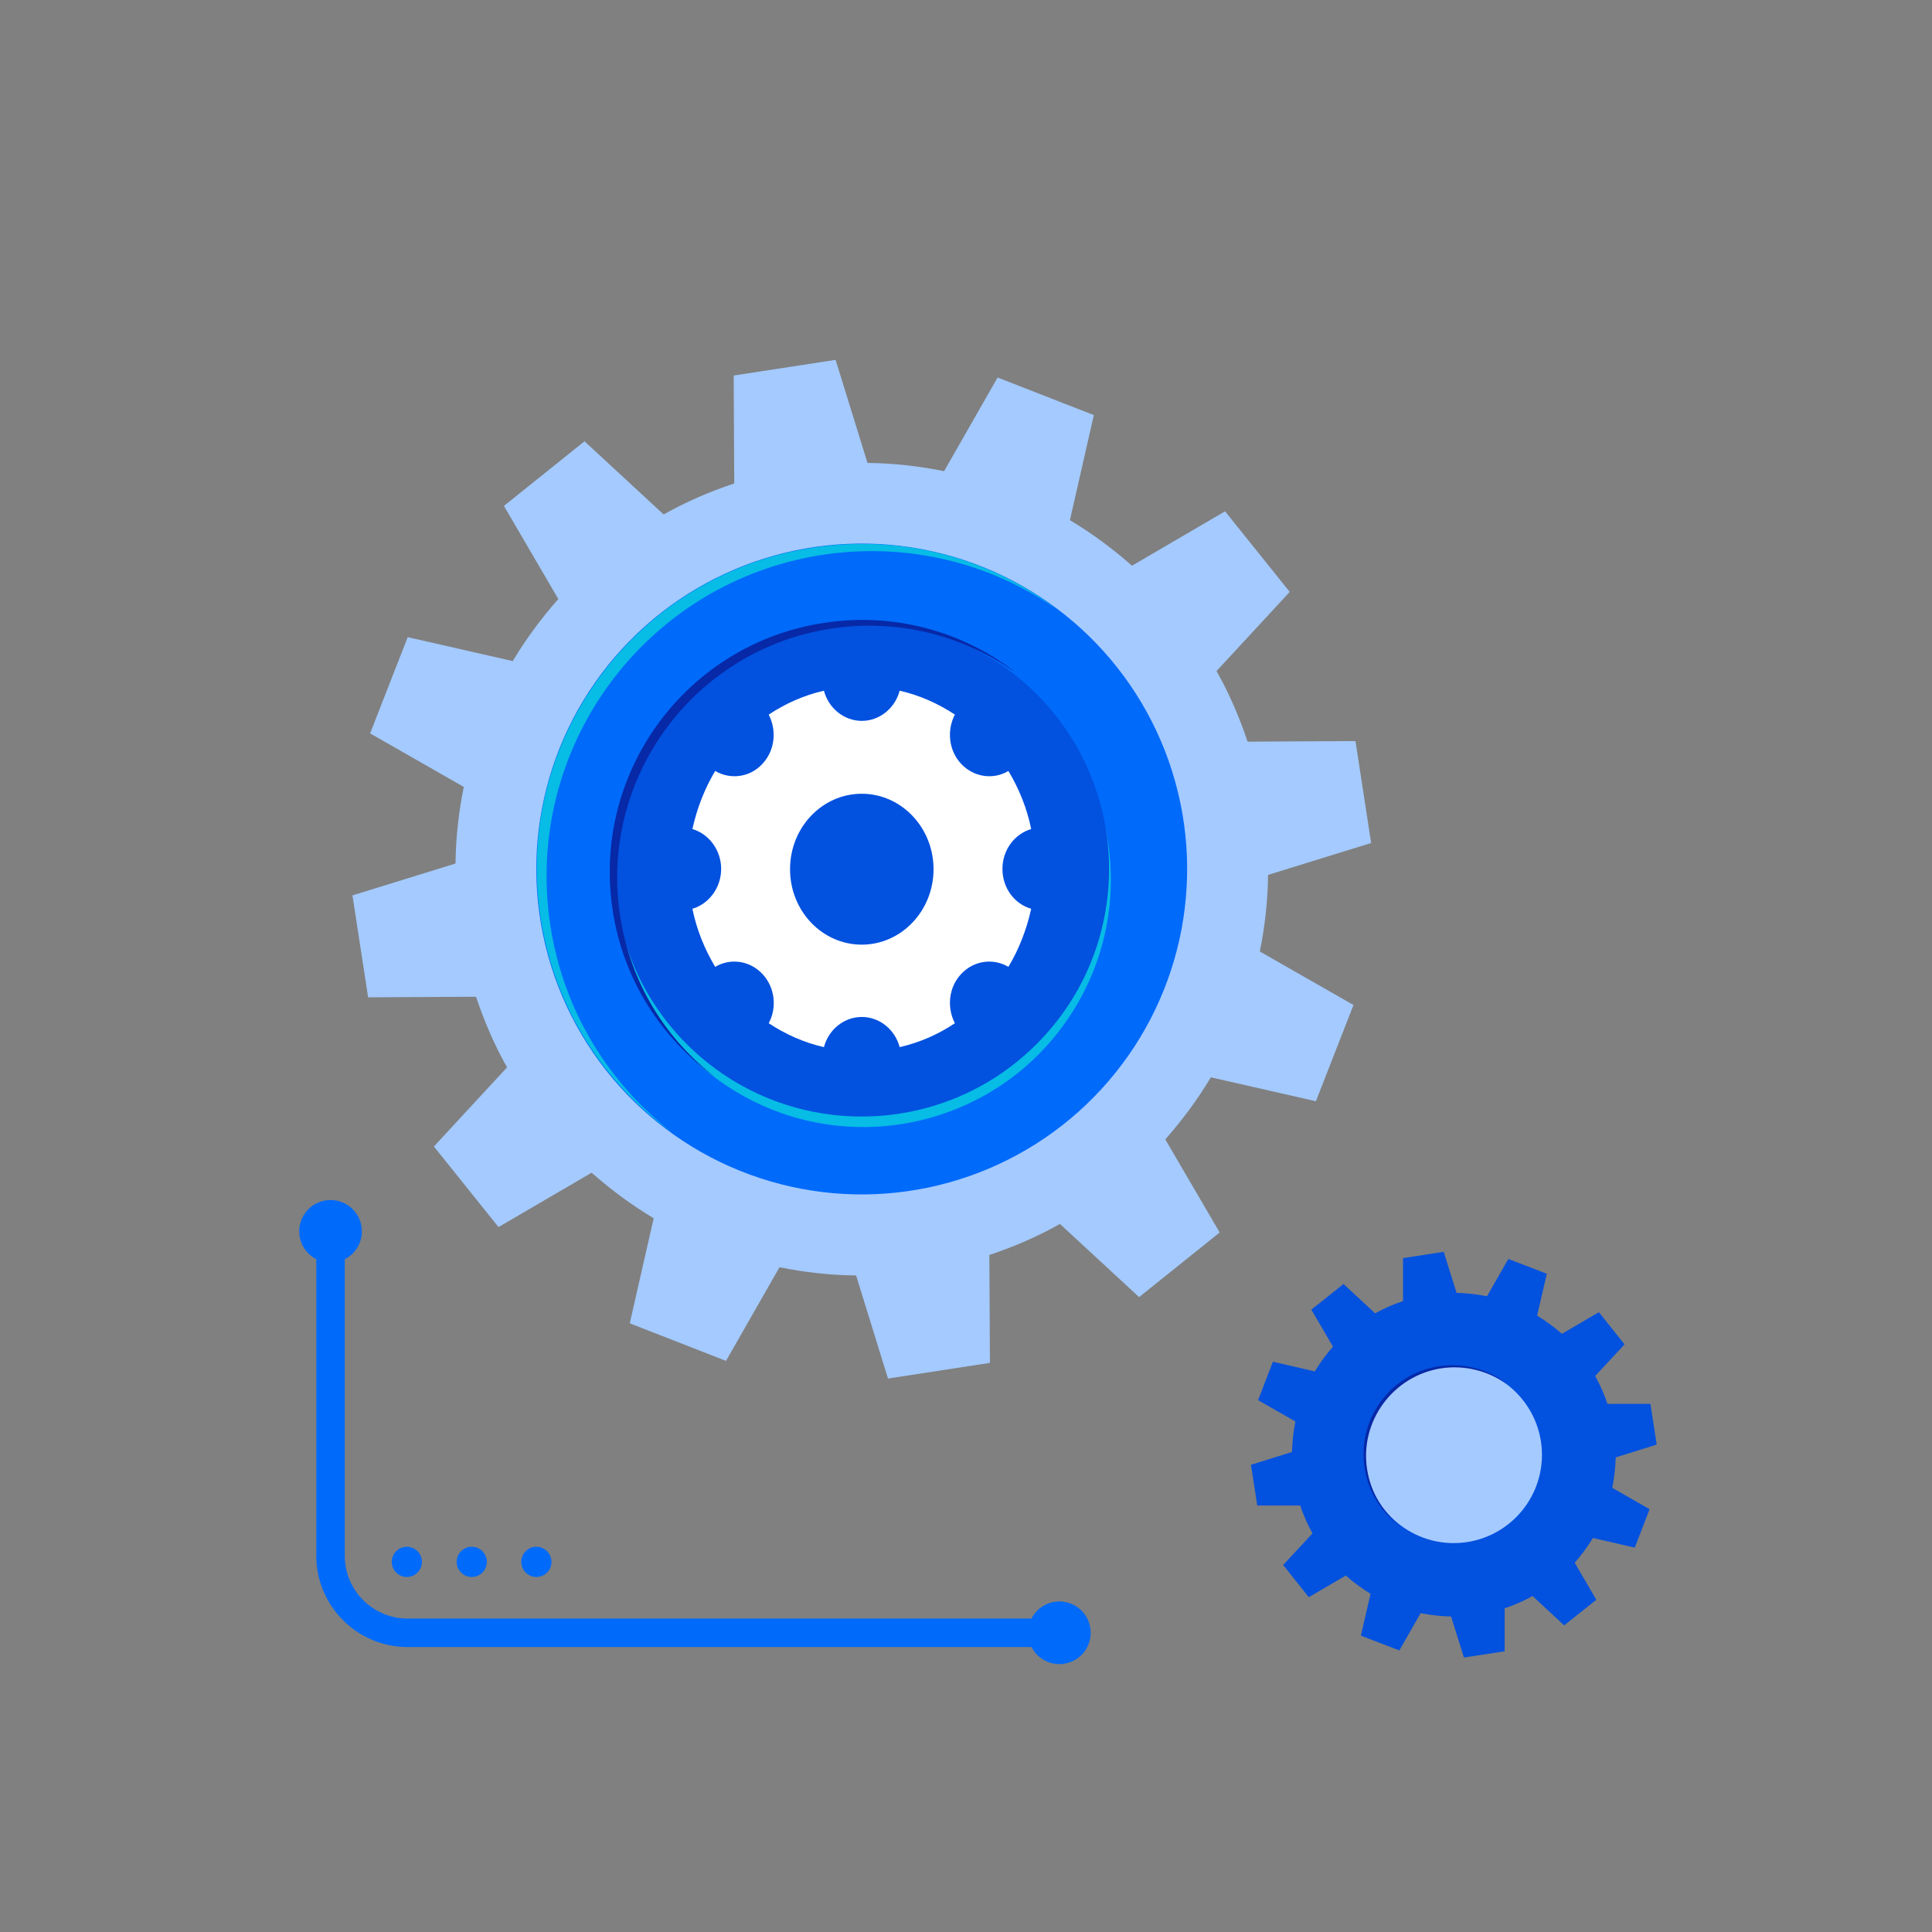 <svg xmlns="http://www.w3.org/2000/svg" viewBox="0 0 678.6 678.6"><rect x="0" y="0" width="678.6" height="678.6" fill="#808080" stroke="none"/><defs><style>      .st0 {        fill: #fff;        fill-rule: evenodd;      }      .st1 {        fill: #0251df;      }      .st2 {        isolation: isolate;      }      .st3 {        fill: #07bce5;      }      .st4 {        mix-blend-mode: multiply;      }      .st5 {        fill: #a4caff;      }      .st6 {        fill: #006afa;      }      .st7 {        fill: #0728a7;      }    </style></defs><g class="st2"><g id="Capa_1"><circle class="st6" cx="142.9" cy="548.6" r="5.3"></circle><circle class="st6" cx="165.7" cy="548.6" r="5.3"></circle><circle class="st6" cx="188.4" cy="548.6" r="5.3"></circle><g><path class="st5" d="M481.6,296.1l-5.5-35.8-37.9.2c-2.9-8.7-6.5-17-10.9-24.8l25.7-27.8-22.7-28.3-32.7,19.1c-6.8-6-14.1-11.4-21.8-16l8.4-36.9-33.8-13.2-18.8,32.9c-8.8-1.8-17.8-2.8-26.9-2.9l-11.2-36.2-35.8,5.5.2,37.9c-8.7,2.9-17,6.5-24.8,10.9l-27.8-25.7-28.3,22.7,19.1,32.7c-6,6.8-11.4,14.1-16,21.8l-36.9-8.4-13.2,33.8,32.9,18.8c-1.8,8.8-2.8,17.8-2.9,26.9l-36.2,11.2,5.5,35.8,37.9-.2c2.9,8.7,6.5,17,10.9,24.8l-25.7,27.8,22.7,28.3,32.7-19.1c6.8,6,14.1,11.4,21.8,16l-8.4,36.9,33.8,13.2,18.8-32.9c8.8,1.8,17.8,2.8,26.9,2.9l11.2,36.2,35.8-5.5-.2-37.9c8.7-2.9,17-6.5,24.8-10.9l27.8,25.7,28.3-22.7-19.1-32.7c6-6.8,11.4-14.1,16-21.8l36.9,8.4,13.2-33.8-32.9-18.8c1.8-8.8,2.8-17.8,2.9-26.9l36.2-11.2Z"></path><circle class="st6" cx="302.7" cy="305.5" r="114.3" transform="translate(-61.5 534) rotate(-77.4)"></circle><g class="st4"><path class="st3" d="M371.4,214.1c-23.2-16.2-52.4-23.8-82.6-19.2-62.3,9.6-105,67.8-95.5,130.1,4.6,30.2,20.7,55.8,43.1,73-24.2-17.3-41.6-43.9-46.5-75.5-9.6-62.3,33.2-120.5,95.5-130.1,31.7-4.9,62.3,3.8,86,21.7Z"></path></g><g class="st4"><circle class="st3" cx="303.2" cy="308.7" r="86.9" transform="translate(-122.2 387.7) rotate(-56)"></circle></g><circle class="st1" cx="302.7" cy="305.2" r="86.9" transform="translate(-127.2 303.5) rotate(-45)"></circle><path class="st0" d="M302.7,278.8c13.9,0,25.2,11.9,25.2,26.5s-11.3,26.5-25.2,26.5-25.2-11.8-25.2-26.5,11.3-26.5,25.2-26.5M316,242.6c7,1.6,13.5,4.5,19.4,8.4-2.9,5.5-2.2,12.7,2.3,17.4,4.5,4.7,11.3,5.5,16.5,2.4,3.7,6.2,6.5,13,8,20.4-5.8,1.7-10.1,7.3-10.1,14s4.2,12.3,10.1,14c-1.6,7.3-4.3,14.2-8,20.4-5.3-3.1-12-2.3-16.5,2.4-4.5,4.7-5.2,11.8-2.3,17.4-5.8,3.9-12.4,6.8-19.4,8.4-1.6-6.1-7-10.6-13.3-10.6s-11.7,4.5-13.3,10.6c-7-1.6-13.5-4.5-19.4-8.4,3-5.5,2.2-12.7-2.3-17.4-4.5-4.7-11.3-5.5-16.5-2.4-3.7-6.2-6.5-13-8-20.4,5.8-1.7,10.1-7.4,10.1-14s-4.3-12.3-10.1-14c1.6-7.3,4.3-14.2,8-20.4,5.3,3.1,12.1,2.3,16.5-2.4,4.5-4.7,5.2-11.8,2.3-17.4,5.9-3.9,12.4-6.8,19.4-8.4,1.6,6.1,7,10.6,13.3,10.6s11.7-4.5,13.3-10.6Z"></path><path class="st7" d="M356,235.7c-18-12.5-40.7-18.5-64.1-14.9-48.3,7.4-81.5,52.6-74.1,100.9,3.6,23.4,16,43.3,33.4,56.6-18.7-13.4-32.3-34-36-58.6-7.4-48.3,25.8-93.5,74.1-100.9,24.6-3.8,48.3,2.9,66.7,16.8Z"></path></g><g><path class="st1" d="M581.9,507.4l-2.2-14.3h-15.1c-1.1-3.4-2.6-6.7-4.3-9.8l10.3-11.1-9-11.3-13,7.6c-2.7-2.4-5.6-4.5-8.7-6.4l3.4-14.7-13.5-5.2-7.5,13.1c-3.5-.7-7.1-1.1-10.7-1.2l-4.5-14.4-14.3,2.2v15.1c-3.4,1.1-6.7,2.6-9.8,4.3l-11.1-10.3-11.3,9,7.6,13c-2.4,2.7-4.5,5.6-6.4,8.7l-14.7-3.4-5.2,13.5,13.1,7.5c-.7,3.5-1.1,7.1-1.2,10.7l-14.4,4.5,2.2,14.3h15.1c1.1,3.4,2.6,6.7,4.3,9.8l-10.3,11.1,9,11.3,13-7.6c2.7,2.4,5.6,4.5,8.7,6.4l-3.4,14.7,13.5,5.2,7.5-13.1c3.5.7,7.1,1.1,10.7,1.2l4.5,14.4,14.3-2.2v-15.1c3.4-1.1,6.7-2.6,9.8-4.3l11.1,10.3,11.3-9-7.6-13c2.4-2.7,4.5-5.6,6.4-8.7l14.7,3.4,5.2-13.5-13.1-7.5c.7-3.5,1.1-7.1,1.2-10.7l14.4-4.5Z"></path><circle class="st5" cx="510.6" cy="511" r="31"></circle><path class="st7" d="M528.9,485.9c-6.4-4.4-14.4-6.5-22.6-5.3-17,2.6-28.8,18.6-26.1,35.6,1.3,8.3,5.7,15.3,11.8,20-6.6-4.7-11.4-12-12.7-20.7-2.6-17.1,9.1-33,26.1-35.6,8.7-1.3,17.1,1,23.5,5.9Z"></path></g><path class="st6" d="M375.1,578.5h-232c-17.6,0-32-14.4-32-32v-114h10v114c0,12.1,9.9,22,22,22h232v10Z"></path><circle class="st6" cx="116.1" cy="432.5" r="11"></circle><circle class="st6" cx="372.1" cy="573.5" r="11"></circle></g></g></svg>